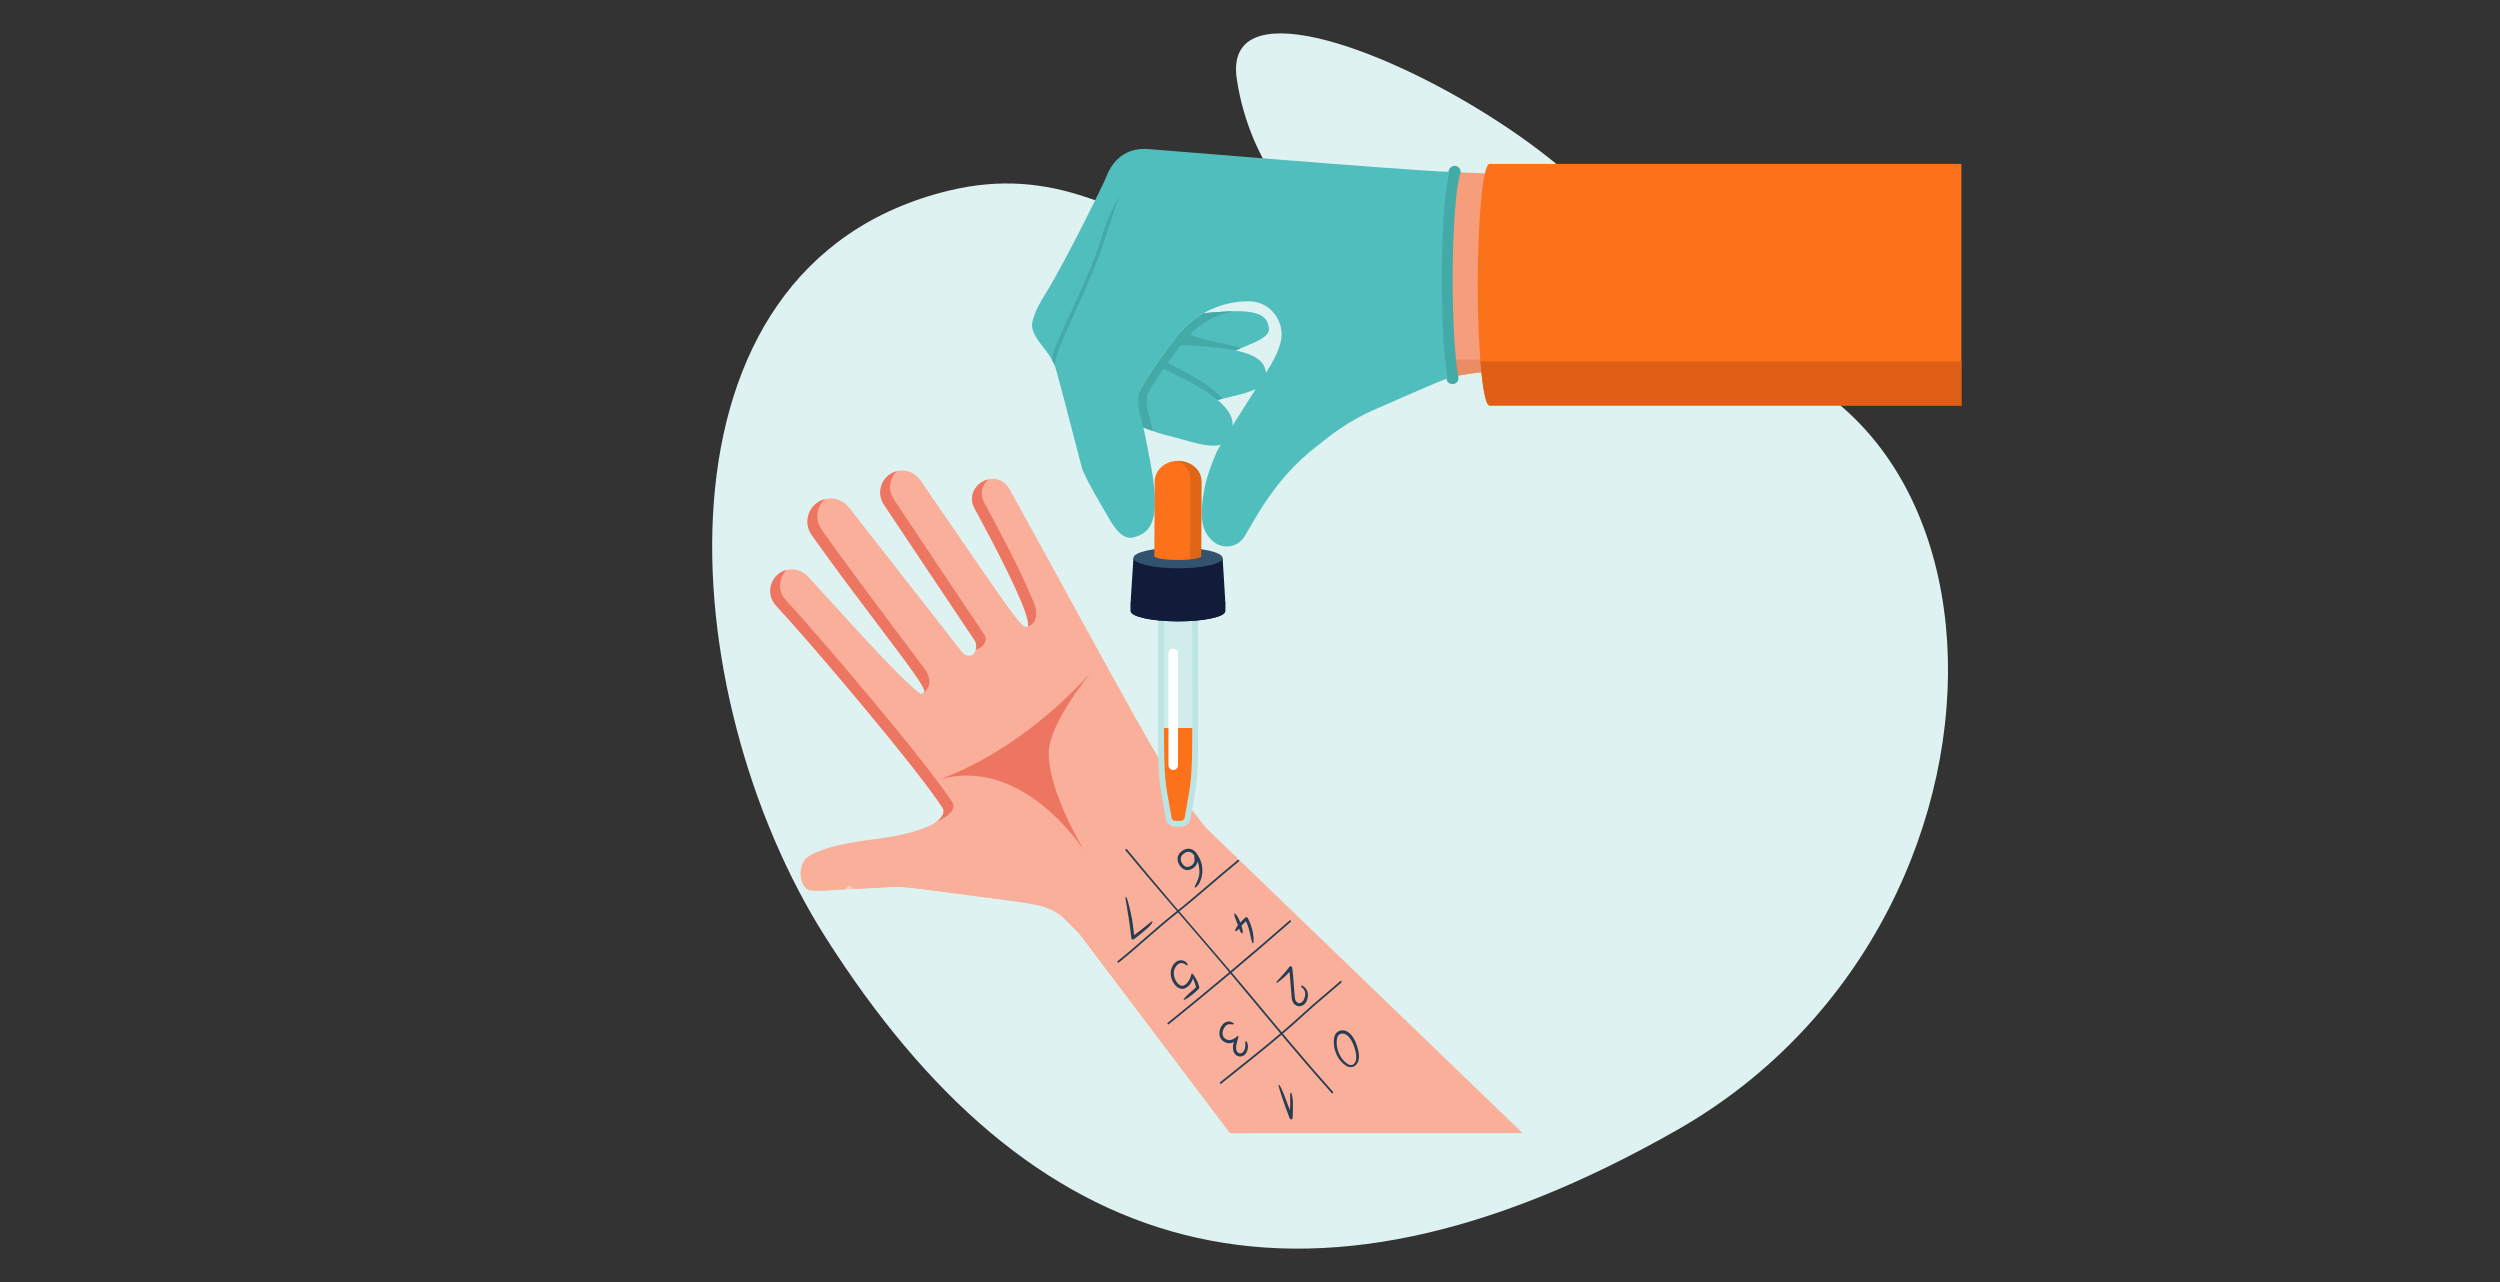 <?xml version="1.0" encoding="UTF-8"?><svg id="Layer_1" xmlns="http://www.w3.org/2000/svg" xmlns:xlink="http://www.w3.org/1999/xlink" viewBox="0 0 390 200"><rect x="0" y="0" width="390" height="200" fill="#333333" stroke="none"/><defs><style>.cls-1,.cls-2{fill:#fff;}.cls-3{fill:#eb8c65;}.cls-4,.cls-5{fill:#bce4e3;}.cls-6{fill:#ed7662;}.cls-7{fill:#263e53;}.cls-2{opacity:.39;}.cls-8{fill:#32526e;}.cls-9{fill:#101c3a;}.cls-5{opacity:.36;}.cls-10{fill:#ddf2f1;}.cls-11{clip-path:url(#clippath-1);}.cls-12{fill:#fc721a;}.cls-13{opacity:.11;}.cls-14{fill:#faaf9a;}.cls-15{fill:#51bebe;}.cls-16{fill:#44aaa7;}.cls-17{fill:none;}.cls-18{fill:#e05f17;}.cls-19{fill:#f69e7b;}.cls-20{fill:#34234d;}.cls-21{fill:#f8b195;}</style><clipPath id="clippath-1"><path class="cls-17" d="M292.796-86.739c-13.516,23.163-40.14,42.964-69.598,48.022-4.756,.818-9.589,1.249-14.453,1.249-1.15,0-2.3-.023-3.453-.076-19.598-.829-39.525-8.836-56.972-27.132-26.949-28.263-34.952-55.895-30.024-79.673,1.432-6.919,3.961-13.512,7.438-19.697,30.517-54.318,65.939-17.289,108.624-11.329,29.443,4.107,62.363,12.708,69.5,39.366,3.415,12.737,.829,28.893-11.06,49.271Z"/></clipPath></defs><g><path class="cls-10" d="M148.014,29.74c32.498-7.885,44.596,28.693,104.665,23.728,64.382-5.322,68.823,88.685,8.99,122.785-59.553,33.939-101.3,19.739-132.917-30.081-23.774-37.461-29.031-104.714,19.262-116.432Z"/><path class="cls-10" d="M242.727,49.518c-15.413,1.784-45.647-9.873-49.782-37.153-4.135-27.28,95.285,31.883,49.782,37.153Z"/></g><g class="cls-11"><g><rect class="cls-1" x="104.25" y="-21.854" width="262.536" height="22.519"/><path class="cls-20" d="M366.981,.859H104.056V-22.049H366.981V.859ZM104.445,.469H366.592V-21.659H104.445V.469Z"/></g></g><g><g><g><path class="cls-14" d="M237.525,176.773h-45.624l-23.506-31.098c-3.898-3.917-3.386-4.232-12.34-5.384-22.632-2.901-9.917-1.78-29.865-1.439-1.53-.714-1.811-3.898-.171-5.134,1.366-1.03,4.305-2.044,10.146-2.771,10.718-1.337,11.514-3.952,10.866-4.947-4.202-6.458-21.003-26.227-25.962-31.513-1.271-1.359-1.201-3.485,.157-4.758,1.352-1.269,3.484-1.203,4.755,.155,3.85,4.108,14.612,16.353,17.618,18.334,.238,.155,.65-.251,.588-.529-.376-1.714-8.937-12.095-17.527-24.185-1.178-1.608-.829-3.872,.781-5.05,1.611-1.181,3.872-.829,5.053,.782,0,0,17.153,21.963,17.583,22.499,.467,.579,1.104,.656,1.629,.443,.57-.432,.835-1.597,.294-2.35-.17-.22-14.06-21.034-14.06-21.034-1.088-1.547-.715-3.683,.833-4.77,1.545-1.086,3.68-.712,4.768,.835,16.27,23.789,15.682,22.831,16.754,22.944,1.061-1.407-6.801-15.782-8.18-18.344-2.104-3.468,3.131-6.793,5.325-3.231,18.553,33.551,24.772,46.072,30.932,53.154l49.153,47.39Z"/><path class="cls-6" d="M170.149,104.935c-12.121,13.43-24.35,16.892-24.35,16.892,13.636-4.557,23.41,10.997,23.41,10.997,0,0-5.816-9.488-5.592-15.594,.167-4.542,6.531-12.295,6.531-12.295Z"/></g><g><path class="cls-7" d="M209.858,160.79c.488,.151,1.392,.712,1.958,2.769,.429,1.562,.034,2.306-.38,2.656-.005,.004-.009,.008-.013,.011-.391,.322-.975,.328-1.456,.016-1.291-.839-1.825-2.314-1.894-3.415-.051-.813,.128-1.475,.479-1.772,.369-.312,.845-.409,1.306-.266Zm1.542,2.994c-.38-1.382-.994-2.298-1.684-2.511-.313-.097-.623-.034-.873,.178-.192,.162-.364,.662-.317,1.412,.064,1.014,.551,2.37,1.727,3.135h0c.305,.198,.677,.205,.906,.017,.003-.003,.006-.005,.009-.008,.447-.378,.527-1.146,.231-2.223Z"/><path class="cls-7" d="M201.192,174.462l-.609-1.611c-.002-.005-1.321-3.625-1.101-3.636,.22-.011,.785,1.448,.785,1.448l.95,2.511c.157-.939-.09-2.922,.181-2.704,.262,.211,.297,1.509,.299,1.592,.007,.714,.002,1.57-.042,2.329-.006,.113-.091,.206-.203,.223-.112,.017-.22-.046-.26-.152Z"/><path class="cls-7" d="M200.663,151.437c.301-.357,.469-.596,.473-.602,.012-.018,.027-.034,.043-.047,.058-.049,.137-.07,.214-.052,.098,.022,.173,.101,.189,.2,.097,.574,.172,1.61,.252,2.707,.05,.694,.103,1.411,.16,1.978,.051,.508,.316,.848,.675,.866,.192,.009,.404-.086,.573-.297v.002s.006-.008,.009-.012c.062-.08,.116-.179,.162-.293,.627-1.295-.372-1.874-.372-1.874-.188-.309,.104-.26,.104-.26,.882,.448,.906,1.318,.896,1.546-.008,.121-.024,.25-.052,.389-.187,.93-.81,1.32-1.344,1.294-.506-.025-1.055-.44-1.143-1.31-.057-.574-.11-1.295-.161-1.992-.054-.743-.109-1.504-.171-2.078-.65,.765-1.964,1.835-2.029,1.72-.065-.115,.04-.211,.04-.211,.822-.865,1.482-1.672,1.482-1.672h0Z"/><path class="cls-7" d="M190.629,159.951c.066-.093,.138-.173,.213-.247,.183-.162,.868-.679,1.631-.059,0,0,.123,.19-.251,.159-.335-.027-.56-.106-.872,.112-.04,.027-.077,.056-.112,.087-.001,.001-.002,.002-.003,.003h0c-.09,.08-.16,.165-.206,.231-.388,.546-.459,1.388,.054,1.77,.131,.097,.26,.163,.39,.203,.004,.002,.007,.004,.011,.005,.003,.001,.006,.002,.01,.003,.002,0,.004,.001,.006,.002,.529,.176,1.234-.288,1.452-.52,.22-.234,.269,.014,.269,.014-.132,.351-.254,.861-.316,1.14-.012,.048-.022,.094-.031,.14-.008,.038-.013,.062-.013,.062h0c-.106,.612,.052,.998,.292,1.167,.173,.122,.386,.134,.56,.045h0s.009-.006,.013-.008c.602-.322,.565-1.28,.525-1.554-.02-.134,.028-.21,.081-.254,.104-.065,.175,.057,.187,.079,.32,.731,.057,1.393,.027,1.463-.073,.165-.173,.328-.309,.479-.349,.389-.936,.454-1.367,.152-.442-.31-.713-.996-.393-2.069-.146,.077-.306,.138-.481,.169-.414,.073-.82-.036-1.206-.323-.768-.571-.682-1.715-.161-2.448Z"/><path class="cls-7" d="M193.121,144.32c-.088-.243-.191-.51-.309-.792,0-.002-.001-.004-.002-.006-.417-.978-.194-1.056-.194-1.056,.325,.24,.592,.775,.74,1.123,.044,.111,.087,.219,.126,.323,.415-.443,.775-.75,.801-.772,.054-.046,.127-.066,.197-.053,.07,.013,.131,.056,.166,.118,.388,.689,.632,1.48,.788,2.181,.028,.152,.167,.937,.123,1.536-.007,.068-.054,.454-.232,.053-.076-.225-.179-.608-.314-1.265-.003-.016-.006-.029-.01-.044-.127-.619-.324-1.327-.634-1.96-.177,.164-.437,.418-.702,.716,.031,.09,.059,.174,.085,.255,.082,.273,.179,.694,.072,.892-.164,.306-.518-.711-.518-.711,0,0-.286,.35-.489,.414-.203,.064-.201-.295,.305-.952Z"/><path class="cls-7" d="M186.202,154.358s.005-.005,.008-.007h0c.13-.118,.259-.239,.382-.361-.07-.249-.242-.817-.493-1.348-.136,.476-.435,1.081-1.089,1.463-.429,.25-.931,.199-1.376-.139-.758-.576-1.178-1.791-.938-2.708,.124-.471,.378-.877,.697-1.147,.111-.094,.231-.17,.355-.228,.125-.044,1.14-.364,1.57,.658,0,0-.067,.144-.326-.043-.252-.181-.778-.477-1.293-.013-.008,.007-.015,.013-.023,.02-.007,.007-.015,.013-.022,.02h.001c-.221,.208-.402,.51-.493,.856-.212,.809,.223,1.791,.763,2.201,.294,.224,.577,.259,.841,.106,.05-.029,.096-.061,.141-.093,.002-.002,.004-.002,.007-.004,.002-.001,.003-.003,.005-.004,.041-.03,.079-.062,.116-.095,.012-.01,.023-.019,.035-.029,.052-.048,.1-.098,.144-.15,.275-.316,.487-.739,.568-1.078,.109-.454,.181-.385,.181-.385,.45,.363,.887,1.367,.899,1.393,.145,.415,.226,.733,.232,.76,.02,.081-.003,.167-.062,.227-.244,.249-.51,.494-.771,.72-.327,.266-1.453,1.16-1.606,1.005,0,0-.168-.082,1.001-1.125,.178-.148,.362-.307,.545-.473Zm-2.285-4.541l-.157,.061c.052-.024,.104-.045,.157-.061Z"/><path class="cls-7" d="M184.995,135.712c-.527-.096-1.071-.665-1.24-1.296-.158-.592,.025-1.147,.516-1.562,.796-.674,1.49-.452,1.832-.26,.203,.114,.39,.282,.538,.487,1.327,1.826,.984,3.509,.543,4.511-.171,.375-.418,.743-.761,.883,0,0-.13-.076,.031-.366,.161-.29,.782-1.386,.644-2.445-.001-.009-.004-.016-.005-.024-.018-.393-.096-.814-.276-1.258-.051,.299-.185,.573-.398,.804-.373,.402-.945,.614-1.424,.527Zm.087-.48c.268,.049,.691-.066,.98-.378,.19-.206,.387-.566,.242-1.118-.021-.079,0-.16,.049-.218-.034-.05-.069-.1-.105-.15-.108-.148-.24-.269-.382-.349-.413-.232-.843-.162-1.279,.207-.434,.367-.435,.781-.36,1.064,.13,.487,.556,.888,.856,.942Z"/><path class="cls-7" d="M176.485,146.364c-.002-.019-.087-.86-.236-1.966,0,0,0,0,0,0-.174-1.396-.655-3.956-.669-4.221-.014-.266,.103-.298,.103-.298,.431,.9,.924,3.544,.932,3.588,.15,.994,.257,1.899,.314,2.412,.878-.613,2.415-1.908,2.61-2.045,.194-.138,.25-.072,.25-.072,.041,.211-.376,.658-.788,1.04-.542,.478-1.29,1.11-2.122,1.734-.071,.053-.165,.064-.247,.028-.081-.036-.137-.113-.146-.201Z"/><path class="cls-7" d="M201.175,143.593c-6.229,5.447-12.568,10.768-19.012,15.96-.143,.115,.041,.333,.184,.218,6.444-5.192,12.783-10.513,19.012-15.96,.138-.121-.046-.339-.184-.218h0Z"/><path class="cls-7" d="M209.071,153.06c-1.834,1.633-3.764,3.154-5.569,4.821-.982,.907-1.988,1.788-2.996,2.666-3.291,2.868-6.77,5.533-10.164,8.278-.143,.116,.041,.333,.184,.218,3.394-2.744,6.873-5.41,10.164-8.278,.999-.871,1.999-1.743,2.972-2.644,1.811-1.676,3.75-3.203,5.593-4.843,.137-.122-.047-.34-.184-.218h0Z"/><path class="cls-7" d="M174.542,150.146c3.033-2.431,5.842-5.108,8.888-7.524,3.355-2.66,6.516-5.545,9.84-8.241,.143-.116-.042-.334-.184-.218-3.325,2.695-6.486,5.581-9.84,8.241-3.047,2.415-5.856,5.092-8.888,7.524-.143,.115,.041,.333,.184,.218h0Z"/><path class="cls-7" d="M207.955,170.328c-4.29-4.781-8.383-9.732-12.488-14.671-4.155-5-8.433-9.888-12.658-14.829-2.361-2.761-4.693-5.548-7.011-8.346-.117-.141-.335,.043-.218,.184,4.15,5.009,8.404,9.922,12.651,14.847,4.207,4.879,8.273,9.877,12.419,14.808,2.324,2.763,4.676,5.503,7.087,8.191,.122,.136,.341-.047,.218-.184h0Z"/></g><path class="cls-14" d="M195.625,176.773h-3.724l-23.506-31.098c-3.898-3.917-3.386-4.232-12.34-5.384-22.632-2.901-9.917-1.78-29.865-1.439-1.53-.714-1.811-3.898-.171-5.134,.389-.293,.904-.584,1.578-.868-.013,.01-.027,.02-.04,.029-1.639,1.235-1.358,4.42,.171,5.134,19.949-.341,7.233-1.462,29.865,1.439,8.954,1.152,8.442,1.467,12.34,5.384l25.692,31.937Z"/><g><path class="cls-21" d="M133.021,138.671c-.927-.07-4.957,.561-6.832,.182-.426-.56-.057-.912,.844-1.161,1.973-.546,5.457-.251,5.988,.979Z"/><path class="cls-2" d="M132.513,138.123c.24,.156,.417,.338,.507,.547-.219-.016-.609,.007-1.103,.045,0,0,0,0,0-.002,.009-.025,.121-.336,.596-.591Z"/></g><path class="cls-6" d="M146.088,128.189c1.233-.888,1.249-1.719,.942-2.189-4.202-6.458-21.003-26.227-25.962-31.513-1.271-1.359-1.201-3.485,.157-4.758,.44-.414,.965-.686,1.515-.817-1.336,1.275-1.398,3.384-.134,4.736,4.959,5.286,21.759,25.056,25.962,31.513,.402,.617,.248,1.856-2.48,3.028Z"/><path class="cls-6" d="M144.11,107.992c.063-.097,.097-.208,.076-.303-.08-.365-.532-1.123-1.276-2.208-2.749-4.006-9.491-12.462-16.251-21.977-1.178-1.608-.829-3.872,.781-5.05,.38-.279,.797-.472,1.227-.584-1.339,1.228-1.567,3.297-.47,4.795,6.437,9.062,16.116,21.668,16.359,22.134,.449,.859,.858,2.247-.447,3.193Z"/><path class="cls-6" d="M152.219,101.355c.139-.496,.101-1.083-.219-1.528-.17-.22-14.06-21.034-14.06-21.034-1.088-1.547-.715-3.683,.833-4.77,.359-.252,.75-.426,1.152-.524-1.216,1.148-1.437,3.045-.447,4.455,0,0,13.89,20.814,14.06,21.034,.541,.754,.115,1.965-1.319,2.366Z"/><path class="cls-6" d="M160.336,97.731c.158-.357-.027-1.212-.436-2.37-1.613-4.576-6.702-13.888-7.785-15.902-1.296-2.136,.193-4.218,2.04-4.669-.963,.904-1.398,2.354-.502,3.83,1.01,1.877,5.5,10.095,7.411,14.908,.014-.003,.021-.005,.021-.005,0,0,1.638,3.408-.749,4.208Z"/></g><g><g><g><path class="cls-19" d="M226.17,26.812l14.409,.625v30.335s-9.404-.306-14.748,1.215l-7.182-18.376,7.521-13.799Z"/><path class="cls-3" d="M240.579,56.092v1.681s-9.404-.306-14.748,1.215l-1.132-2.896h15.88Z"/></g><path class="cls-16" d="M226.583,59.926c-.443,0-.837-.315-.921-.767-.57-3.061-.924-9.03-.924-15.577,0-8.061,.524-14.928,1.303-17.089,.176-.487,.715-.74,1.201-.564,.487,.176,.74,.714,.564,1.201-.592,1.642-1.192,7.82-1.192,16.452,0,6.44,.342,12.277,.893,15.233,.095,.509-.241,.999-.751,1.094-.058,.011-.116,.016-.173,.016Z"/><g><path class="cls-15" d="M187.781,48.858c.895-.088,1.994-.176,3.38-.26,5.777-.356,6.564,1.008,6.793,2.583,.208,1.469-2.494,2.337-5.205,3.486,4.302,.911,4.799,2.51,4.782,4.216-.024,1.87-3.393,2.491-7.591,3.509,3.202,2.68,2.5,4.567,1.594,6.154-1.253,2.177-6.048,.173-9.339-.593-1.928-.451-4.258-1.413-6.26-2.307,.541-2.847,2.731-6.8,7.55-13.044,1.185-1.536,2.651-2.805,4.295-3.744Z"/><path class="cls-16" d="M192.749,54.667s.001,0,.001,.001t-.003,.001c-2.355-.501-6.669-.786-8.505-.874-.767,1-1.465,1.942-2.098,2.83,2.593,1.288,6.652,3.307,8.558,5.583-.249,.06-.504,.119-.76,.183h-.001c-2.172-1.818-5.313-3.335-8.433-4.86-1.06,1.529-1.911,2.89-2.573,4.105-.102,1.069-.04,1.956,.192,2.707,.203,.655,.432,1.587,.713,2.899-1.313-.467-2.672-1.044-3.906-1.595,.54-2.847,2.731-6.799,7.55-13.044,1.186-1.536,2.651-2.805,4.294-3.744,.896-.089,1.995-.176,3.38-.26,.442-.027,.855-.044,1.241-.052-2.522,.48-4.89,1.735-6.741,3.587,.649,.675,7.51,1.851,7.85,2.216-.252,.103-.507,.21-.761,.317Z"/></g><path class="cls-15" d="M225.83,58.987c-4.054,1.648-9.397,4.05-10.885,4.684-5.055,2.146-7.734,4.559-9.45,5.879-6.555,5.002-9.635,11.336-11.347,14.138-1.013,1.656-3.289,2.113-4.874,.786-1.907-1.593-2.183-3.903-1.382-8.258,.316-1.713,1.094-3.817,1.886-5.656,.625-1.436,7.038-11.165,8.523-13.731,.717-1.241,1.188-2.349,1.452-3.335,.859-3.207-1.505-6.441-4.839-6.492-4.46-.068-8.68,2.042-11.406,5.574-2.747,3.555-4.642,6.37-5.863,8.66-.164,1.419-.074,2.553,.216,3.496,.389,1.257,.894,3.618,1.705,8.004,1.658,8.956-.325,10.448-2.743,11.104-1.907,.508-3.338-2.121-4.098-3.443-1.35-2.355-2.8-4.663-3.867-7.152-.11-.257-3.491-13.593-4.314-16.24-.046-.072-.184-.347-.362-.724-.906-1.92-3.642-4.034-3.126-6.095,.371-1.508,1.078-2.841,2.129-4.516,2.947-4.701,9.031-17.138,9.323-17.919,1.383-3.687,3.998-4.61,6.375-4.517,.696,.027,39.82,3.321,47.286,3.579-1.466,4.066-1.712,24.796-.34,32.174Z"/><path class="cls-16" d="M174.761,30.473c-.361,.769-.354,.431-2.342,6.72-2.085,6.599-7.201,16.27-7.725,18.781-.049,.233-.103,.627-.151,1.028-.048-.074-.184-.349-.361-.721-.023-.048-.046-.095-.07-.143,.034-.265,.078-.557,.113-.724,.525-2.51,5.843-12.119,7.726-18.781,.343-1.216,1.699-4.677,2.81-6.159Z"/></g><g><g><path class="cls-4" d="M186.891,90.931h-6.203c0,33.339-.349,27.984,1.18,36.816,.21,1.206,1.526,1.407,2.705,1.175,.577-.114,1.034-.586,1.137-1.175,1.529-8.832,1.18-3.491,1.18-36.816Zm-2.095,36.658c-.042,.244-.237,.39-.402,.422-.397,.078-.812,.078-1.208,0-.164-.032-.359-.178-.402-.422-1.504-8.693-1.17-3.498-1.167-35.73h4.346c.004,32.218,.338,27.036-1.167,35.73Z"/><path class="cls-5" d="M184.796,127.589c-.042,.244-.237,.39-.402,.422-.397,.078-.812,.078-1.208,0-.164-.032-.359-.178-.402-.422-1.504-8.693-1.17-3.498-1.167-35.73h4.346c.004,32.218,.338,27.036-1.167,35.73Z"/><path class="cls-12" d="M185.996,113.57c-.012,8.592-.199,8.237-1.2,14.019-.042,.244-.237,.39-.402,.422-.397,.078-.812,.078-1.208,0-.164-.032-.359-.178-.402-.422-1-5.783-1.187-5.42-1.199-14.019h4.411Z"/><path class="cls-1" d="M183.022,120.114h0c-.41,0-.742-.332-.742-.742v-17.437c0-.41,.332-.742,.742-.742h0c.41,0,.742,.332,.742,.742v17.437c0,.41-.332,.742-.742,.742Z"/></g><g><path class="cls-9" d="M191.138,95.336c-.001,.888-3.305,1.603-7.378,1.597-4.073-.006-7.374-.732-7.373-1.62,.003-2.032-.072-.504,.431-8.277l13.914,.021c.479,7.772,.409,6.255,.405,8.278Z"/><ellipse class="cls-8" cx="183.776" cy="87.047" rx="1.608" ry="6.957" transform="translate(96.445 270.688) rotate(-89.912)"/><path class="cls-9" d="M191.141,93.728l-.002,1.608c-.001,.888-3.305,1.603-7.378,1.597-4.073-.006-7.374-.732-7.373-1.62l.002-1.608c-.001,.888,3.3,1.614,7.373,1.62,4.073,.006,7.376-.709,7.378-1.597Z"/></g><path class="cls-12" d="M183.795,71.89h0c-2.02-.003-3.661,1.438-3.663,3.219l-.051,11.639c0,.334,1.637,.607,3.657,.61,2.02,.003,3.659-.265,3.659-.599l.051-11.639c.003-1.781-1.633-3.227-3.653-3.23Z"/><path class="cls-13" d="M187.449,75.12l-.052,11.639c0,.217-.696,.407-1.741,.513l.036-12.474c.001-1.276-.837-2.379-2.056-2.904,.053-.001,.106-.003,.159-.003,2.02,.003,3.656,1.448,3.654,3.229Z"/></g><g><path class="cls-12" d="M305.979,25.574V63.259h-73.618c-1.012,0-1.833-8.434-1.833-18.842s.821-18.844,1.833-18.844h73.618Z"/><path class="cls-18" d="M305.979,56.379v6.88h-73.618c-.569,0-1.079-2.677-1.417-6.88h75.034Z"/></g></g></g></svg>